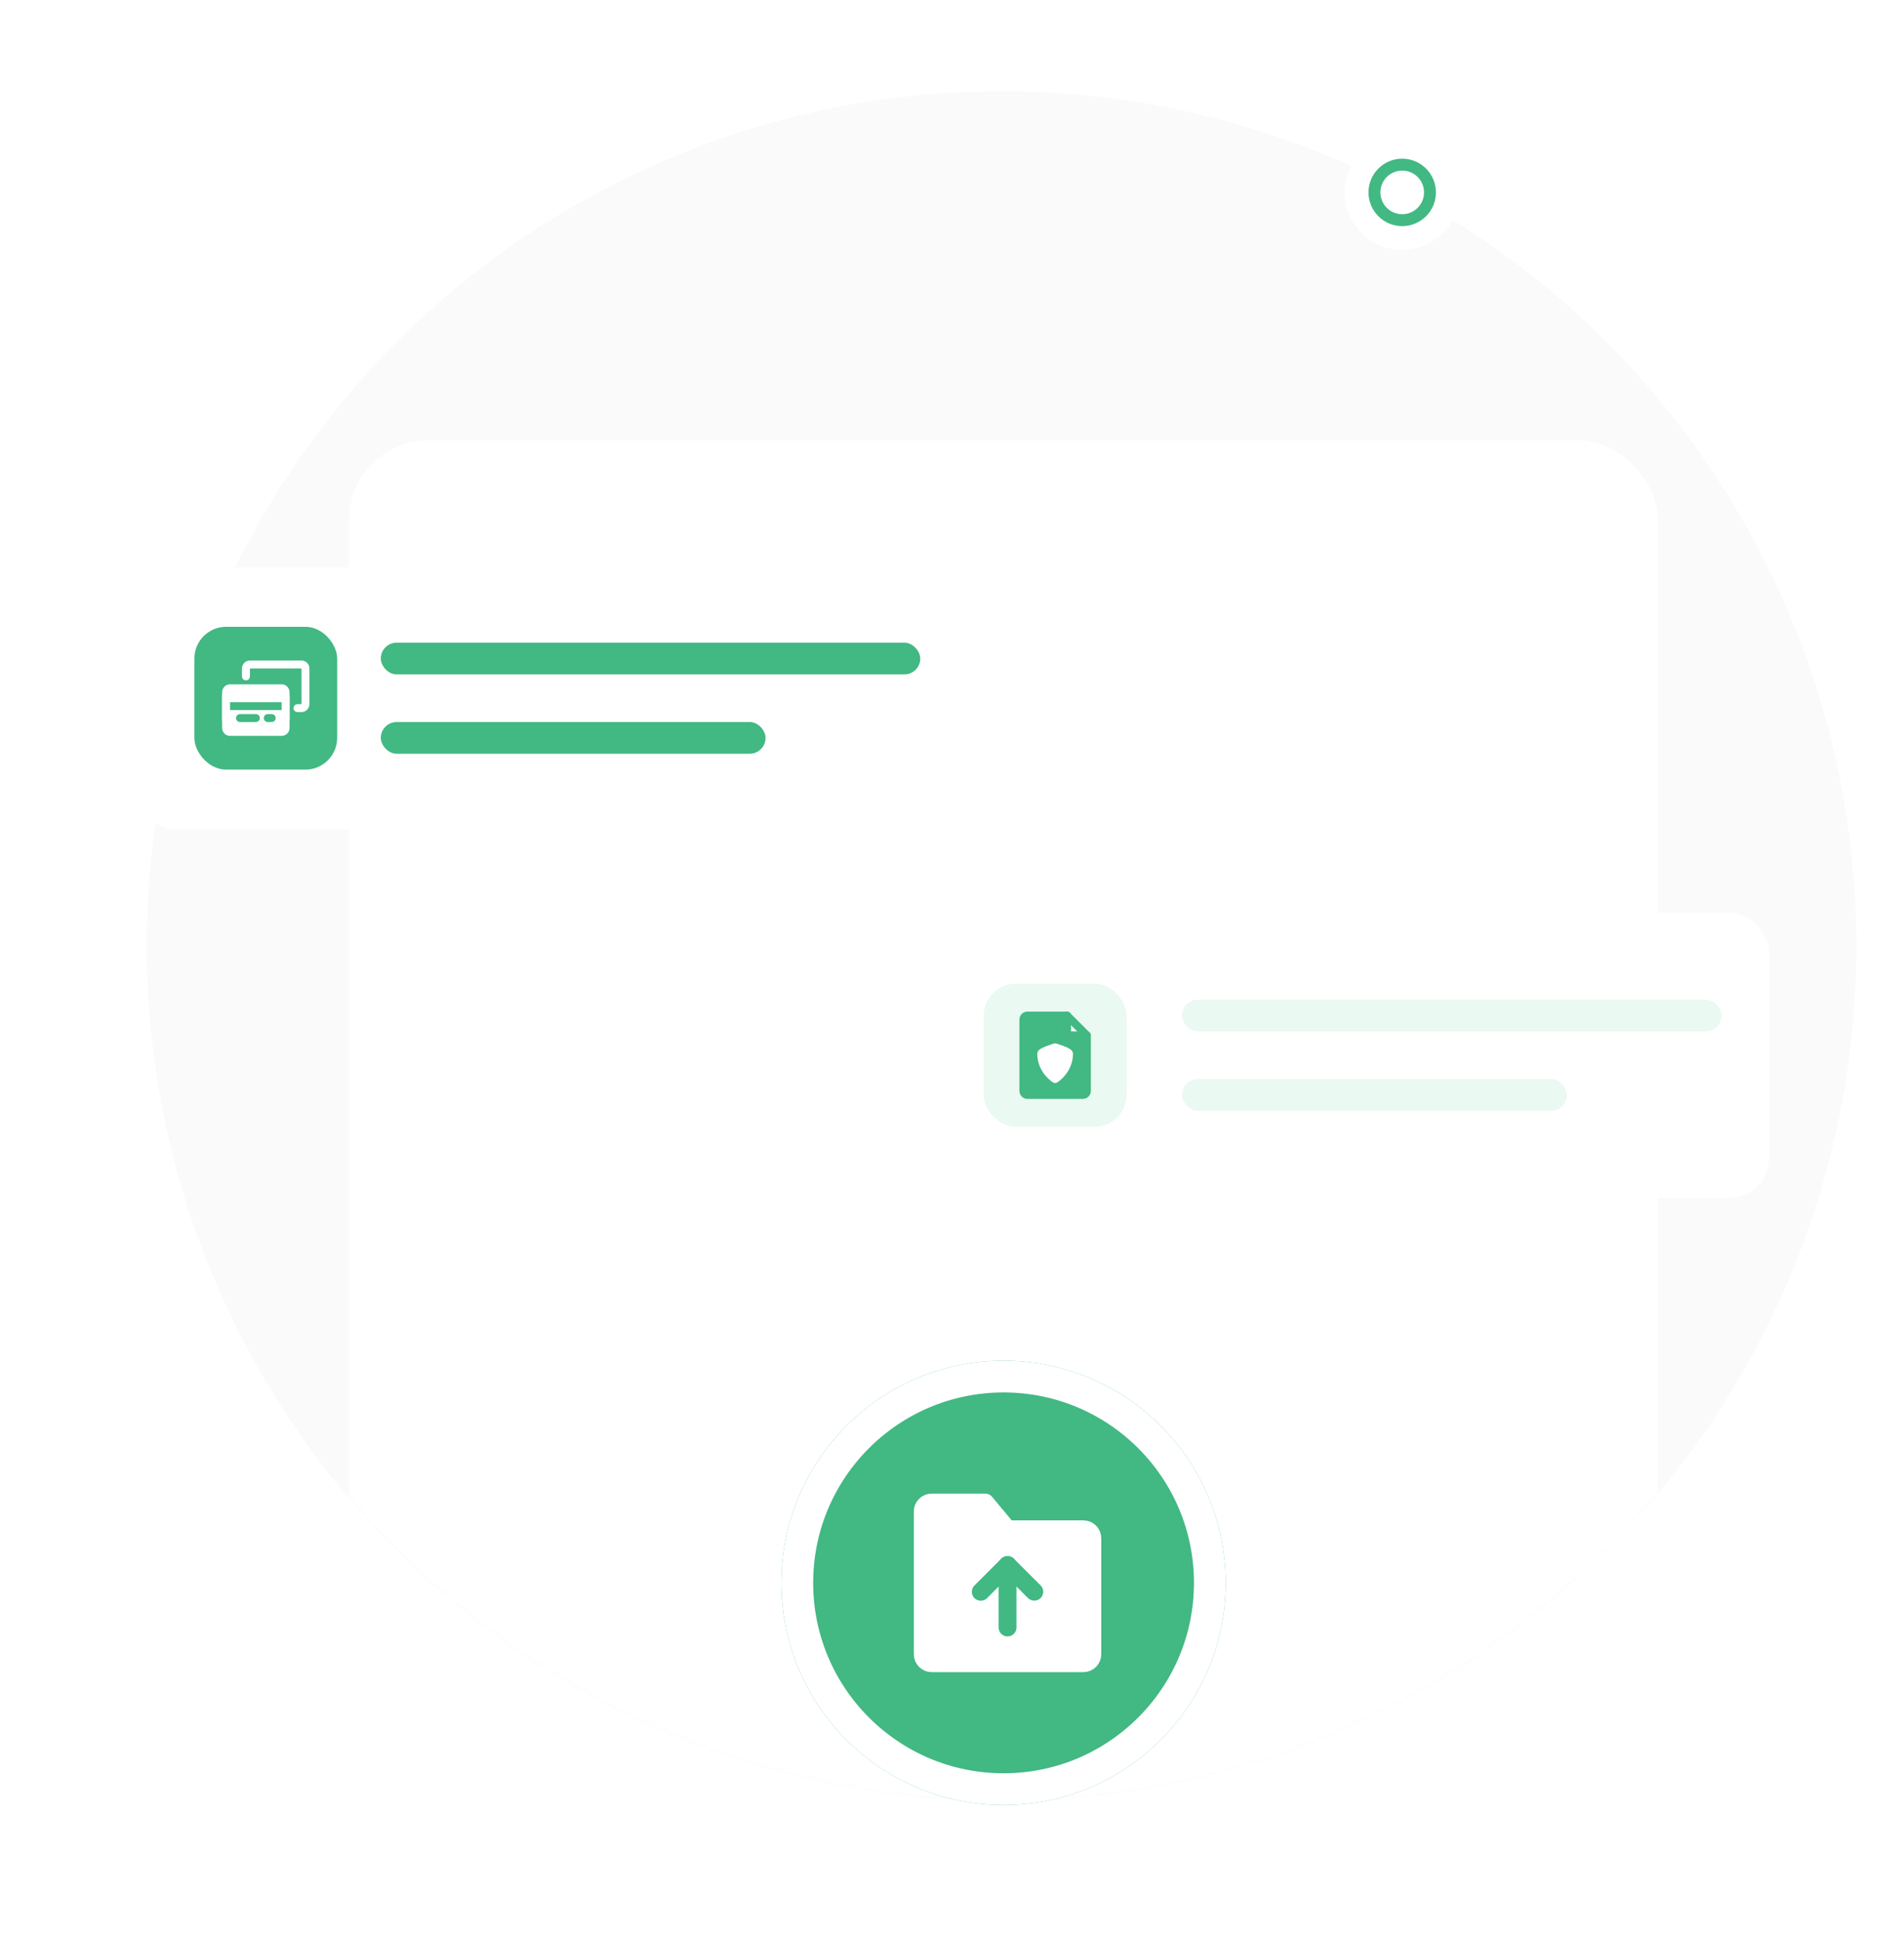 <svg width="480" height="489" viewBox="0 0 480 489" fill="none" xmlns="http://www.w3.org/2000/svg">
<g id="Group 427318827">
<circle id="Ellipse 66" cx="252.5" cy="238.5" r="215.5" fill="#FAFAFA"/>
<g id="Mask group">
<mask id="mask0_3302_1381" style="mask-type:alpha" maskUnits="userSpaceOnUse" x="37" y="23" width="431" height="431">
<circle id="Ellipse 67" cx="252.5" cy="238.5" r="215.5" fill="#D9D9D9"/>
</mask>
<g mask="url(#mask0_3302_1381)">
<rect id="Rectangle 346240775" x="88" y="111" width="330" height="351" rx="20" fill="white"/>
</g>
</g>
<g id="Rectangle 346240776" filter="url(#filter0_d_3302_1381)">
<rect x="233" y="230" width="213" height="72" rx="10" fill="white"/>
</g>
<rect id="Rectangle 346240783" x="248" y="248" width="36" height="36" rx="8" fill="#EAF9F1"/>
<g id="File-protection (&#230;&#150;&#135;&#228;&#187;&#182;&#228;&#191;&#157;&#230;&#138;&#164;)">
<path id="Vector" d="M259 276H273C273.552 276 274 275.552 274 275V261H269V256H259C258.448 256 258 256.448 258 257V275C258 275.552 258.448 276 259 276Z" fill="#42B883" stroke="#42B883" stroke-width="2" stroke-linecap="round" stroke-linejoin="round"/>
<path id="Vector_2" d="M269 256L274 261" stroke="#42B883" stroke-width="2" stroke-linecap="round" stroke-linejoin="round"/>
<path id="Vector_3" d="M262.5 265.6C262.5 265.067 266 264 266 264C266 264 269.5 265.067 269.5 265.6C269.5 269.867 266 272 266 272C266 272 262.5 269.867 262.5 265.6Z" fill="white" stroke="white" stroke-width="2" stroke-linecap="round" stroke-linejoin="round"/>
</g>
<g id="Rectangle 346240779" filter="url(#filter1_d_3302_1381)">
<rect x="34" y="143" width="213" height="66" rx="10" fill="white"/>
</g>
<rect id="Rectangle 346240782" x="49" y="158" width="36" height="36" rx="8" fill="#42B883"/>
<g id="Bank-card-one (&#233;&#147;&#182;&#232;&#161;&#140;&#229;&#141;&#161;)">
<path id="Vector_4" d="M62.001 170.5V168.5C62.001 167.947 62.449 167.5 63.001 167.5H76.001C76.553 167.5 77.001 167.947 77.001 168.5V177.5C77.001 178.052 76.553 178.5 76.001 178.5H75.001" stroke="white" stroke-width="2" stroke-linecap="round" stroke-linejoin="round"/>
<path id="Vector_5" d="M70.999 173.5H57.999C57.447 173.5 56.999 173.947 56.999 174.5V183.5C56.999 184.052 57.447 184.5 57.999 184.5H70.999C71.551 184.5 71.999 184.052 71.999 183.5V174.5C71.999 173.947 71.551 173.5 70.999 173.5Z" fill="white" stroke="white" stroke-width="2" stroke-linecap="round" stroke-linejoin="round"/>
<path id="Vector_6" d="M58 178H71.125" stroke="#42B883" stroke-width="2" stroke-linecap="round" stroke-linejoin="round"/>
<path id="Vector_7" d="M71.999 175.5V181.5" stroke="white" stroke-width="2" stroke-linecap="round" stroke-linejoin="round"/>
<path id="Vector_8" d="M56.999 175.5V181.5" stroke="white" stroke-width="2" stroke-linecap="round" stroke-linejoin="round"/>
<path id="Vector_9" d="M60.501 181H64.501" stroke="#42B883" stroke-width="2" stroke-linecap="round" stroke-linejoin="round"/>
<path id="Vector_10" d="M67.499 181H68.499" stroke="#42B883" stroke-width="2" stroke-linecap="round" stroke-linejoin="round"/>
</g>
<rect id="Rectangle 346240780" x="96" y="162" width="136" height="8" rx="4" fill="#42B883"/>
<rect id="Rectangle 346240781" x="96" y="182" width="97" height="8" rx="4" fill="#42B883"/>
<rect id="Rectangle 346240777" x="298" y="252" width="136" height="8" rx="4" fill="#EAF9F1"/>
<rect id="Rectangle 346240778" x="298" y="272" width="97" height="8" rx="4" fill="#EAF9F1"/>
<g id="Ellipse 68" filter="url(#filter2_d_3302_1381)">
<circle cx="253" cy="399" r="56" fill="#42B883"/>
<circle cx="253" cy="399" r="52" stroke="white" stroke-width="8"/>
</g>
<g id="Folder-upload (&#230;&#150;&#135;&#228;&#187;&#182;&#229;&#164;&#185;-&#228;&#184;&#138;&#228;&#188;&#160;)">
<path id="Vector_11" d="M232.625 381C232.625 379.757 233.632 378.75 234.875 378.75H248.375L254 385.5H273.125C274.368 385.5 275.375 386.507 275.375 387.75V417C275.375 418.243 274.368 419.25 273.125 419.25H234.875C233.632 419.25 232.625 418.243 232.625 417V381Z" fill="white" stroke="white" stroke-width="4.5" stroke-linejoin="round"/>
<path id="Vector_12" d="M260.75 401.235L254 394.5L247.25 401.25" stroke="#42B883" stroke-width="4.5" stroke-linecap="round" stroke-linejoin="round"/>
<path id="Vector_13" d="M254 394.5V410.25" stroke="#42B883" stroke-width="4.5" stroke-linecap="round" stroke-linejoin="round"/>
</g>
<g id="Ellipse 69" filter="url(#filter3_d_3302_1381)">
<circle cx="353.5" cy="48.5" r="14.5" fill="white"/>
</g>
<circle id="Ellipse 71" cx="353.5" cy="48.5" r="7" stroke="#42B883" stroke-width="3"/>
</g>
<defs>
<filter id="filter0_d_3302_1381" x="199" y="196" width="281" height="140" filterUnits="userSpaceOnUse" color-interpolation-filters="sRGB">
<feFlood flood-opacity="0" result="BackgroundImageFix"/>
<feColorMatrix in="SourceAlpha" type="matrix" values="0 0 0 0 0 0 0 0 0 0 0 0 0 0 0 0 0 0 127 0" result="hardAlpha"/>
<feOffset/>
<feGaussianBlur stdDeviation="17"/>
<feComposite in2="hardAlpha" operator="out"/>
<feColorMatrix type="matrix" values="0 0 0 0 0 0 0 0 0 0 0 0 0 0 0 0 0 0 0.06 0"/>
<feBlend mode="normal" in2="BackgroundImageFix" result="effect1_dropShadow_3302_1381"/>
<feBlend mode="normal" in="SourceGraphic" in2="effect1_dropShadow_3302_1381" result="shape"/>
</filter>
<filter id="filter1_d_3302_1381" x="0" y="109" width="281" height="134" filterUnits="userSpaceOnUse" color-interpolation-filters="sRGB">
<feFlood flood-opacity="0" result="BackgroundImageFix"/>
<feColorMatrix in="SourceAlpha" type="matrix" values="0 0 0 0 0 0 0 0 0 0 0 0 0 0 0 0 0 0 127 0" result="hardAlpha"/>
<feOffset/>
<feGaussianBlur stdDeviation="17"/>
<feComposite in2="hardAlpha" operator="out"/>
<feColorMatrix type="matrix" values="0 0 0 0 0 0 0 0 0 0 0 0 0 0 0 0 0 0 0.06 0"/>
<feBlend mode="normal" in2="BackgroundImageFix" result="effect1_dropShadow_3302_1381"/>
<feBlend mode="normal" in="SourceGraphic" in2="effect1_dropShadow_3302_1381" result="shape"/>
</filter>
<filter id="filter2_d_3302_1381" x="163" y="309" width="180" height="180" filterUnits="userSpaceOnUse" color-interpolation-filters="sRGB">
<feFlood flood-opacity="0" result="BackgroundImageFix"/>
<feColorMatrix in="SourceAlpha" type="matrix" values="0 0 0 0 0 0 0 0 0 0 0 0 0 0 0 0 0 0 127 0" result="hardAlpha"/>
<feOffset/>
<feGaussianBlur stdDeviation="17"/>
<feComposite in2="hardAlpha" operator="out"/>
<feColorMatrix type="matrix" values="0 0 0 0 0 0 0 0 0 0 0 0 0 0 0 0 0 0 0.06 0"/>
<feBlend mode="normal" in2="BackgroundImageFix" result="effect1_dropShadow_3302_1381"/>
<feBlend mode="normal" in="SourceGraphic" in2="effect1_dropShadow_3302_1381" result="shape"/>
</filter>
<filter id="filter3_d_3302_1381" x="305" y="0" width="97" height="97" filterUnits="userSpaceOnUse" color-interpolation-filters="sRGB">
<feFlood flood-opacity="0" result="BackgroundImageFix"/>
<feColorMatrix in="SourceAlpha" type="matrix" values="0 0 0 0 0 0 0 0 0 0 0 0 0 0 0 0 0 0 127 0" result="hardAlpha"/>
<feOffset/>
<feGaussianBlur stdDeviation="17"/>
<feComposite in2="hardAlpha" operator="out"/>
<feColorMatrix type="matrix" values="0 0 0 0 0 0 0 0 0 0 0 0 0 0 0 0 0 0 0.06 0"/>
<feBlend mode="normal" in2="BackgroundImageFix" result="effect1_dropShadow_3302_1381"/>
<feBlend mode="normal" in="SourceGraphic" in2="effect1_dropShadow_3302_1381" result="shape"/>
</filter>
</defs>
</svg>
